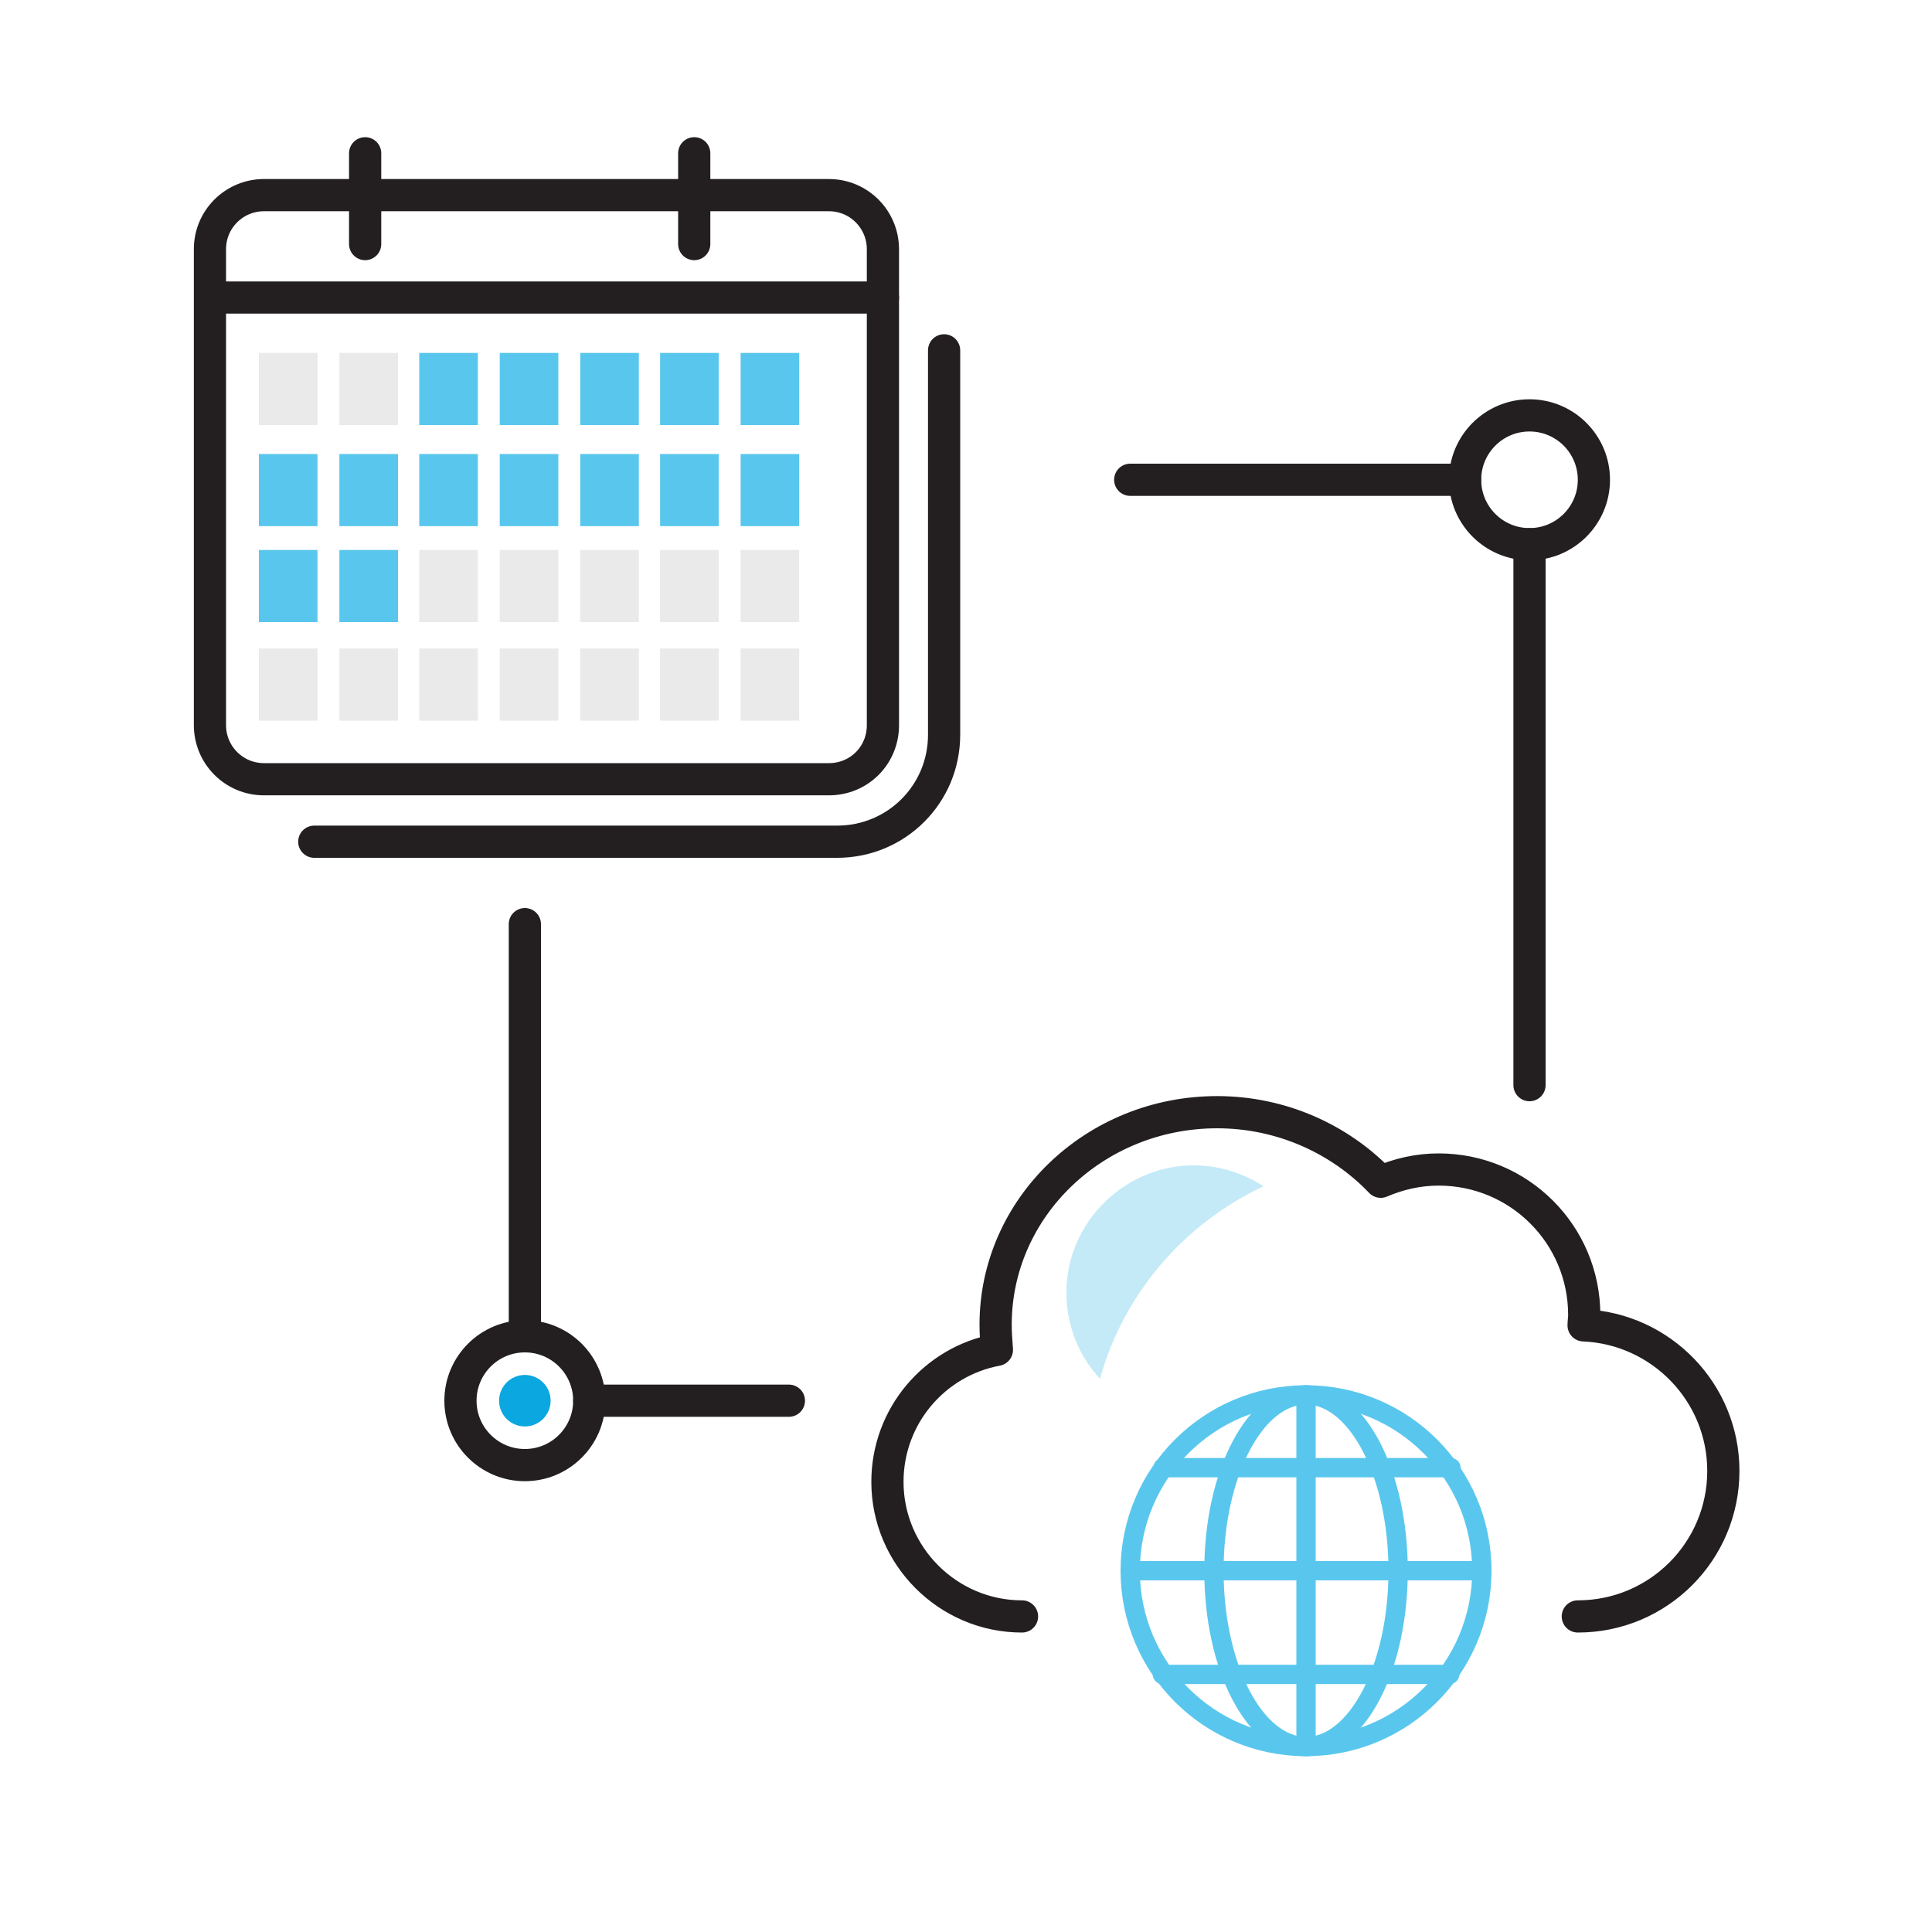 <?xml version="1.0" encoding="utf-8"?>
<!-- Generator: Adobe Illustrator 23.0.6, SVG Export Plug-In . SVG Version: 6.00 Build 0)  -->
<svg version="1.1" id="Layer_1" xmlns="http://www.w3.org/2000/svg" xmlns:xlink="http://www.w3.org/1999/xlink" x="0px" y="0px"
	 viewBox="0 0 300 300" style="enable-background:new 0 0 300 300;" xml:space="preserve">
<style type="text/css">
	.st0{fill:none;stroke:#231F20;stroke-width:5;stroke-linecap:round;stroke-linejoin:round;stroke-miterlimit:10;}
	.st1{fill:none;stroke:#59C7ED;stroke-width:3;stroke-linecap:round;stroke-linejoin:round;stroke-miterlimit:10;}
	.st2{opacity:0.24;fill:#0AA7E0;enable-background:new    ;}
	.st3{fill:#0AA7E0;}
	.st4{fill:#EAEAEA;}
	.st5{fill:#59C7ED;}
</style>
<path class="st0" d="M245,251c12.5,0,22.6-10.1,22.6-22.6c0-12.2-9.7-22.1-21.7-22.6c0-0.5,0.1-1.1,0.1-1.6
	c0-12.5-10.1-22.6-22.6-22.6c-3.2,0-6.2,0.7-9,1.9c-6.3-6.6-15.4-10.8-25.4-10.8c-19,0-34.4,14.8-34.4,33c0,1.3,0.1,2.6,0.2,3.9
	c-9.7,1.8-17,10.3-17,20.5c0,11.5,9.4,20.9,20.9,20.9"/>
<g>
	<circle class="st1" cx="202.8" cy="243.9" r="27.3"/>
	<ellipse class="st1" cx="202.8" cy="243.9" rx="14.3" ry="27.3"/>
	<line class="st1" x1="202.8" y1="216.6" x2="202.8" y2="271.2"/>
	<line class="st1" x1="175.5" y1="243.9" x2="230.1" y2="243.9"/>
	<line class="st1" x1="180.6" y1="227.9" x2="225.3" y2="227.9"/>
	<line class="st1" x1="180.5" y1="260" x2="225.1" y2="260"/>
</g>
<circle class="st0" cx="237.5" cy="74.5" r="10"/>
<circle class="st0" cx="81.5" cy="217.5" r="10"/>
<line class="st0" x1="227.5" y1="74.5" x2="175.5" y2="74.5"/>
<line class="st0" x1="237.5" y1="84.5" x2="237.5" y2="168.5"/>
<line class="st0" x1="81.5" y1="207.5" x2="81.5" y2="143.5"/>
<line class="st0" x1="91.5" y1="217.5" x2="122.5" y2="217.5"/>
<g>
	<path class="st2" d="M196.2,184.2c-3.7-2.4-8.3-3.7-13.2-3.1c-9,1.1-16.3,8.4-17.3,17.5c-0.6,6,1.4,11.5,5.1,15.5
		C174.5,200.8,183.9,190,196.2,184.2z"/>
</g>
<circle class="st3" cx="81.5" cy="217.5" r="4"/>
<path class="st0" d="M128.7,121H41c-4.7,0-8.4-3.8-8.4-8.4V38.7c0-4.7,3.8-8.4,8.4-8.4h87.7c4.7,0,8.4,3.8,8.4,8.4v73.9
	C137.1,117.3,133.4,121,128.7,121z"/>
<line class="st0" x1="33.8" y1="46.2" x2="137.1" y2="46.2"/>
<g>
	<rect x="40.2" y="54.8" class="st4" width="9.1" height="11.2"/>
	<rect x="52.7" y="54.8" class="st4" width="9.1" height="11.2"/>
	<rect x="65.1" y="54.8" class="st5" width="9.1" height="11.2"/>
	<rect x="77.6" y="54.8" class="st5" width="9.1" height="11.2"/>
	<rect x="90.1" y="54.8" class="st5" width="9.1" height="11.2"/>
	<rect x="102.5" y="54.8" class="st5" width="9.1" height="11.2"/>
	<rect x="115" y="54.8" class="st5" width="9.1" height="11.2"/>
	<rect x="40.2" y="70.5" class="st5" width="9.1" height="11.2"/>
	<rect x="52.7" y="70.5" class="st5" width="9.1" height="11.2"/>
	<rect x="65.1" y="70.5" class="st5" width="9.1" height="11.2"/>
	<rect x="77.6" y="70.5" class="st5" width="9.1" height="11.2"/>
	<rect x="90.1" y="70.5" class="st5" width="9.1" height="11.2"/>
	<rect x="102.5" y="70.5" class="st5" width="9.1" height="11.2"/>
	<rect x="115" y="70.5" class="st5" width="9.1" height="11.2"/>
	<rect x="40.2" y="85.4" class="st5" width="9.1" height="11.2"/>
	<rect x="52.7" y="85.4" class="st5" width="9.1" height="11.2"/>
	<rect x="65.1" y="85.4" class="st4" width="9.1" height="11.2"/>
	<rect x="77.6" y="85.4" class="st4" width="9.1" height="11.2"/>
	<rect x="90.1" y="85.4" class="st4" width="9.1" height="11.2"/>
	<rect x="102.5" y="85.4" class="st4" width="9.1" height="11.2"/>
	<rect x="115" y="85.4" class="st4" width="9.1" height="11.2"/>
	<rect x="40.2" y="100.7" class="st4" width="9.1" height="11.2"/>
	<rect x="52.7" y="100.7" class="st4" width="9.1" height="11.2"/>
	<rect x="65.1" y="100.7" class="st4" width="9.1" height="11.2"/>
	<rect x="77.6" y="100.7" class="st4" width="9.1" height="11.2"/>
	<rect x="90.1" y="100.7" class="st4" width="9.1" height="11.2"/>
	<rect x="102.5" y="100.7" class="st4" width="9.1" height="11.2"/>
	<rect x="115" y="100.7" class="st4" width="9.1" height="11.2"/>
</g>
<line class="st0" x1="56.7" y1="23.8" x2="56.7" y2="37.9"/>
<line class="st0" x1="107.8" y1="23.8" x2="107.8" y2="37.9"/>
<path class="st0" d="M48.8,130.7H130c9.2,0,16.6-7.4,16.6-16.6V54.4"/>
</svg>
